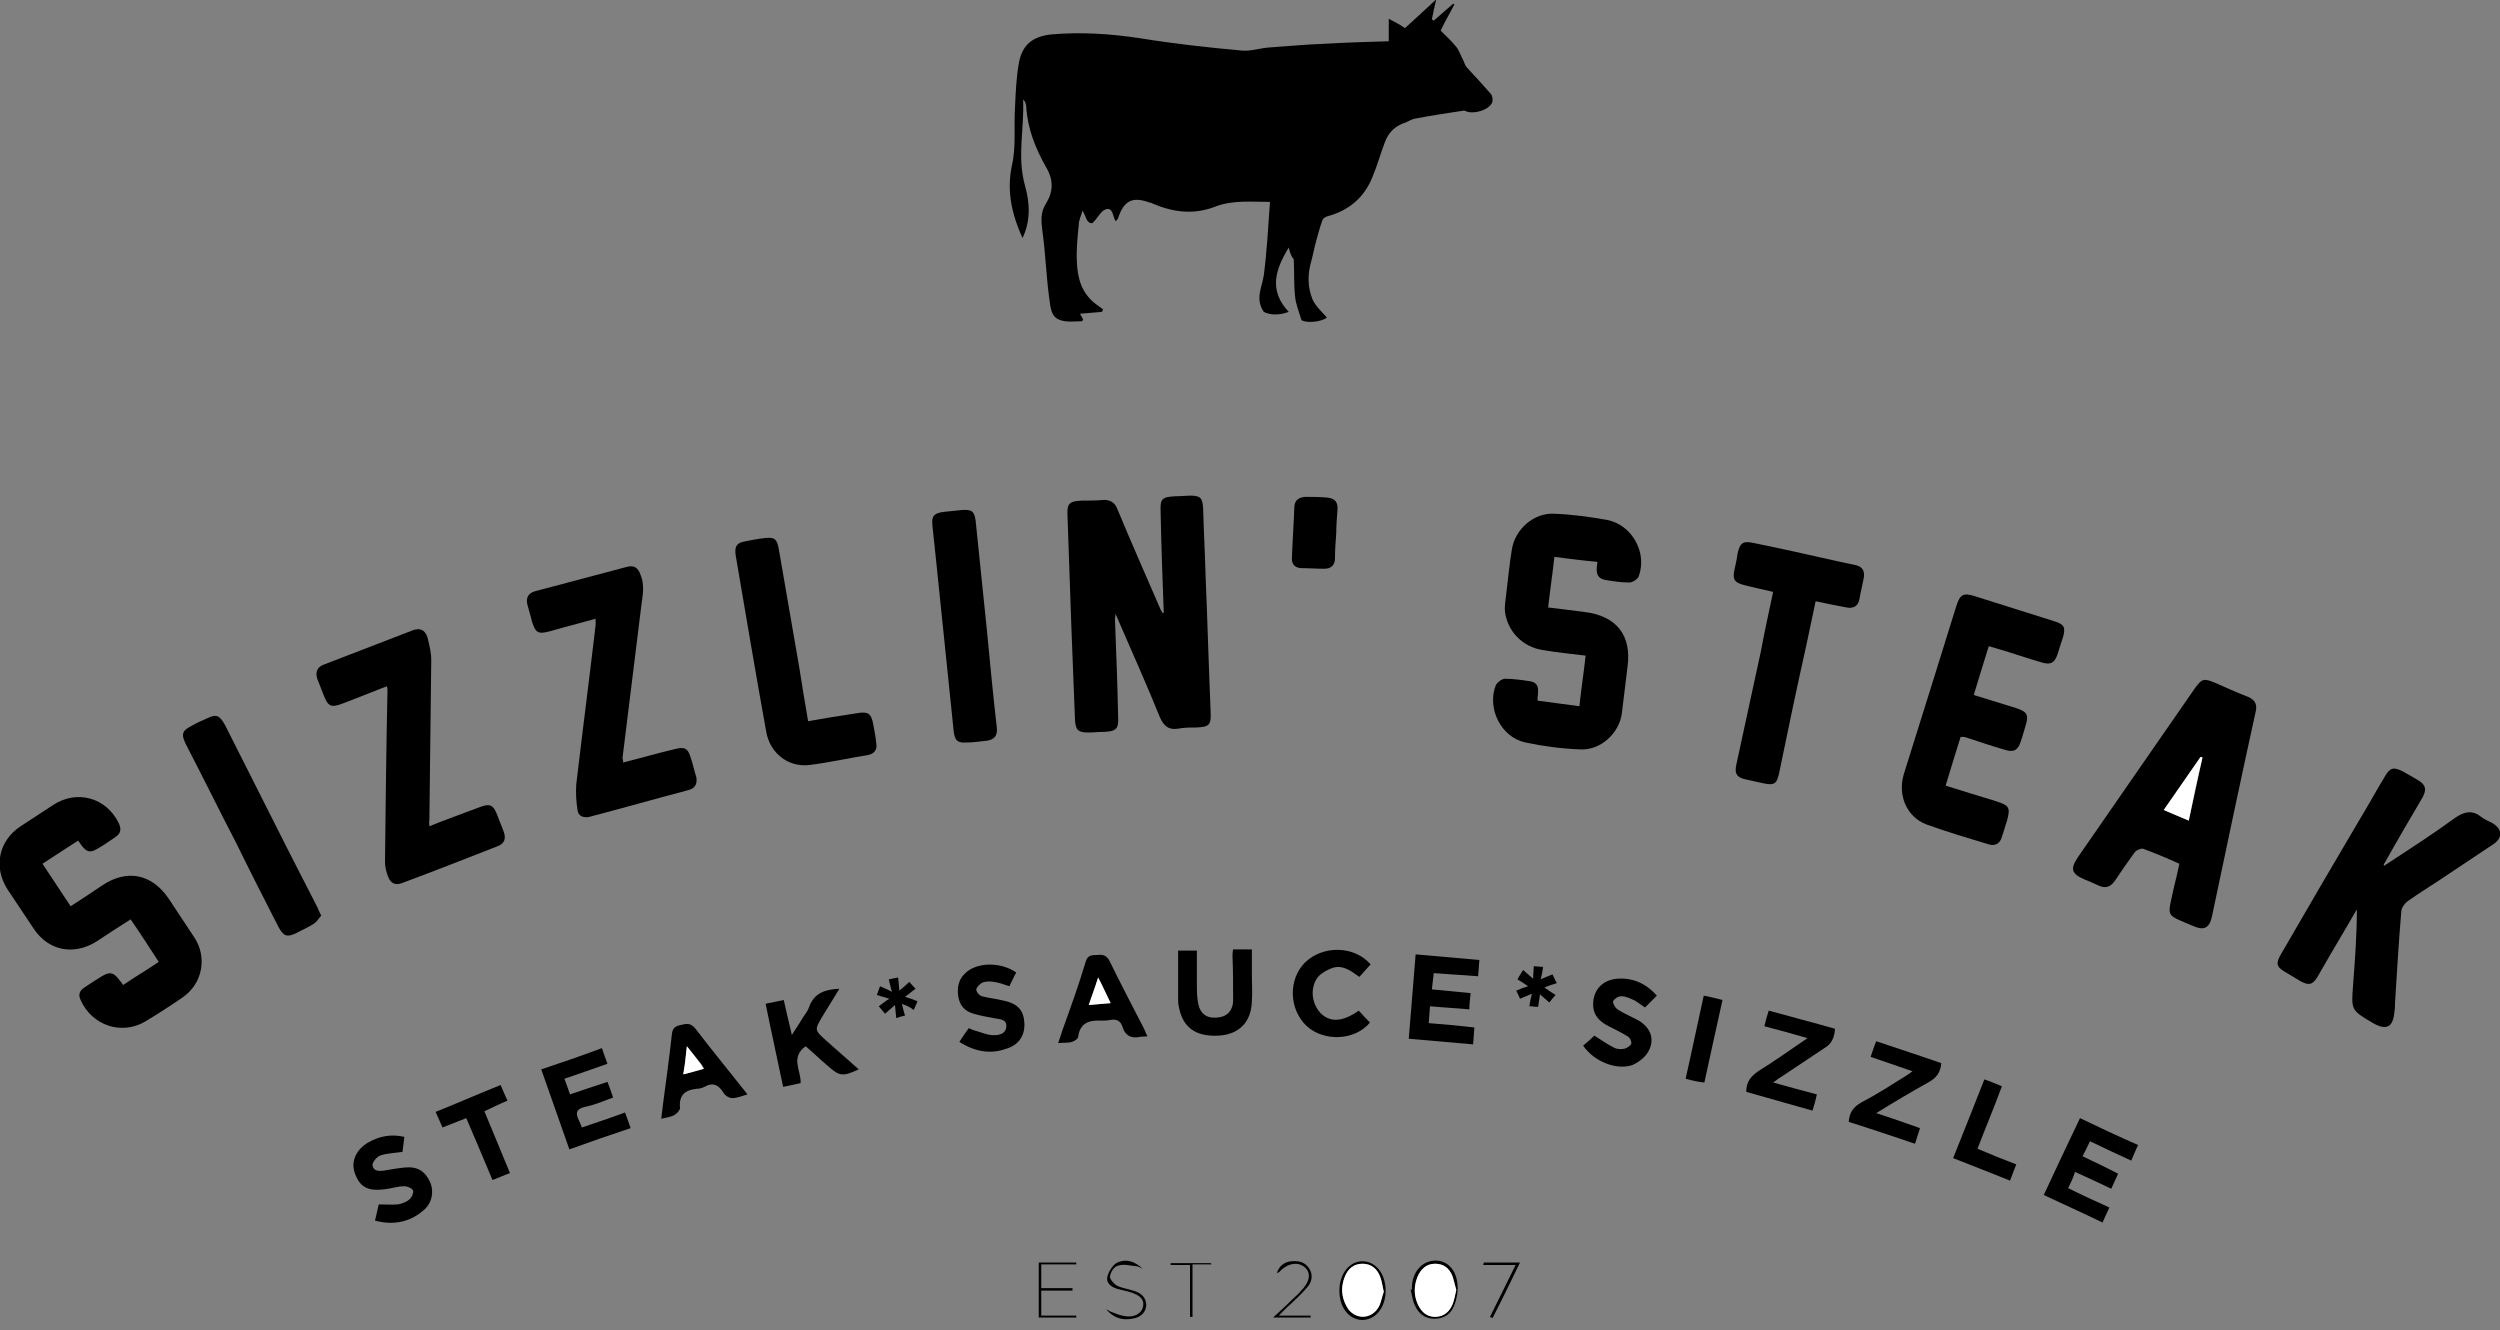 <?xml version="1.0" encoding="utf-8"?>
<!-- Generator: Adobe Illustrator 24.1.2, SVG Export Plug-In . SVG Version: 6.00 Build 0)  -->
<svg version="1.1" id="Layer_1" xmlns="http://www.w3.org/2000/svg" xmlns:xlink="http://www.w3.org/1999/xlink" x="0px" y="0px"
	 viewBox="0 0 400 212.8" style="enable-background:new 0 0 400 212.8;" xml:space="preserve">
<rect x="0" y="0" width="400" height="212.8" fill="#808080" stroke="none"/>
<style type="text/css">
	.st0{fill:#FFFFFF;}
</style>
<g>
	<path d="M206.2,39.6c-2.2,3.6-3.2,6.9,0,10.3c-1.6,0.6-3,0.5-4,0c-1.4-2.1-0.3-3.9,0-5.8c0.5-3.8,0.7-7.7,1-11.8
		c-3,0-5.9-0.3-8.6,0.7c-3.5,1.4-6.8,1-10.1-0.4c-0.2-0.1-0.4-0.2-0.6-0.2c-2.7-1-4.1-0.3-5,2.5c0,0.1-0.2,0.3-0.4,0.5
		c-0.5-0.8-0.4-2.3-1.6-1.9c-0.8,0.3-1.2,1.3-2.1,2.2c-1,0.1-1-1.1-1.6-2c-0.2,0.8-0.6,1.5-0.6,2.3c-0.2,2-0.4,3.9-0.3,5.9
		c0.1,2.7,0.8,5.1,3.1,6.8c0.4,0.3,0.7,0.5,1.1,0.8c-0.1,0.1-0.1,0.3-0.2,0.4c-1.1,0.1-2.3,0.2-3.5,0.3c0.2,0.3,0.3,0.6,0.5,0.9
		c-0.1,0.1-0.1,0.3-0.2,0.3c-1.2,0-2.4,0.2-3.5-0.2c-1.5-0.5-1.5-2.1-1.7-3.3c-0.5-3.6-0.6-7.2-1.1-10.8c-0.2-1.6-0.4-3.1,0.6-4.6
		c1.1-1.8,1.2-3.7,0-5.7c-1.7-3-3-6.2-3.2-9.7c0-0.3-0.1-0.5-0.2-0.8c0-0.1-0.1-0.1-0.3-0.4c0.2,4.7-1,9.2,0.3,13.8
		c0.8,2.8,0.9,5.7-0.4,8.4c-1.6-3.6-2.6-7.3-1.7-11.6c0.7-3,0.3-6.2,0.5-9.3c0.1-2.3,0.2-4.7,0.6-7c0.5-3,2.2-4.4,5.3-4.7
		c4.7-0.4,9.3-0.1,14,0.6c5.5,0.9,11,1.5,16.5,2c1.4,0.1,2.8-0.4,4.2-0.5c3-0.2,6-0.5,9-0.6c3.4-0.2,6.8-0.3,10.2-0.4
		c0-1.3,0-2.2,0-3.6c1.1,0.6,2.1,1.1,2.6,1.5c1.6-1.5,3.2-2.9,5-4.6c-0.3,1.2-0.5,2.2-0.7,3.2c0.1,0.1,0.2,0.1,0.3,0.2
		c1-0.9,2.1-1.8,3.1-2.7c0.1,0,0.2,0.1,0.2,0.1c-0.7,1.4-1.5,2.7-2.2,4.2c0.8,0.8,1.7,1.6,2.5,2.6c0.5,0.6,0.7,1.4,1.1,2.1
		c0.2,0.4,0.3,0.9,0.6,1.2c1.3,1.4,2.6,2.8,3.9,4.3c0.2,0.3,0.3,1,0.1,1.4c-0.6,1.1-2.6,1.7-3.9,1.4c-0.2-0.1-0.4-0.2-0.6-0.2
		c-2.7,0.4-5.3,0.8-7.9,1.3c-0.5,0.1-0.9,0.4-1.4,0.6c-1.6,0.5-2.7,1.5-3.3,3.1c-0.7,1.8-1.2,3.7-2,5.6c-1.3,3.3-3.8,5.4-7.2,6.3
		c-0.3,0.1-0.7,0.3-0.8,0.6c-0.4,1.1-0.7,2.2-1,3.3c-0.3,1.1-0.5,2.2-0.8,3.3c-0.6,2.1-0.6,4.1,0.2,6.1c0.5,1.1,1.5,2,2.3,2.9
		c-0.8,0.7-3.1,0.9-3.9,0.5c-0.1,0-0.2-0.1-0.2-0.2c-0.4-1.3-0.9-2.5-1-3.8c-0.2-1.9-0.1-3.8-0.2-5.8
		C206.6,41,206.4,40.5,206.2,39.6z"/>
	<path d="M186.2,98c-0.2-5.4-0.4-10.7-0.5-16.1c-0.1-2.1,0.2-2.4,2.4-2.5c0.8,0,1.6-0.1,2.3-0.1c1.6,0,2,0.3,2.1,2
		c0.1,3.7,0.3,7.3,0.4,11c0.3,7.2,0.5,14.4,0.8,21.6c0.1,2.1-0.2,2.4-2.3,2.5c-1,0-2,0-3,0.2c-1.5,0.2-2.2-0.5-2.8-1.8
		c-2.1-5.2-4.4-10.3-6.6-15.4c-0.1-0.3-0.3-0.6-0.5-1.2c-0.1,0.6-0.1,0.8-0.1,1.1c0.2,5.1,0.4,10.3,0.5,15.4
		c0.1,1.9-0.3,2.3-2.2,2.4c-0.9,0-1.7,0.1-2.6,0.1c-1.6,0-2-0.4-2.1-2c-0.2-5.1-0.4-10.3-0.6-15.4c-0.2-5.8-0.4-11.6-0.6-17.3
		c-0.1-2,0.3-2.3,2.3-2.4c1.1,0,2.2,0,3.3-0.1c1.2-0.1,2,0.4,2.4,1.5c2.2,5.3,4.5,10.5,6.8,15.8c0.1,0.3,0.3,0.6,0.5,0.9
		C186,98.1,186.1,98.1,186.2,98z"/>
	<path d="M348.7,138.2c-2-0.9-3.9-1.7-5.8-2.4c-0.3-0.1-1,0.2-1.3,0.5c-1.1,1.5-2.2,3.1-3.2,4.6c-0.7,1-1.5,1.3-2.6,0.8
		c-0.7-0.3-1.5-0.7-2.3-1c-2.1-0.9-2.3-1.7-1-3.6c4.2-6.1,8.4-12.1,12.6-18.2c2-2.9,4.1-5.9,6.1-8.8c1.1-1.5,1.4-1.6,3.1-0.9
		c1.8,0.8,3.6,1.6,5.4,2.3c1.1,0.5,1.5,1.2,1.2,2.4c-2.4,10.9-4.7,21.9-7,32.8c-0.4,1.8-1.3,2.2-2.9,1.5c-4.7-2-4.2-1.3-3.2-6.1
		C348.1,140.9,348.4,139.6,348.7,138.2z M350.2,131.3c0.8-3.5,1.5-6.8,2.2-10.1c-0.1,0-0.2-0.1-0.3-0.1c-2,2.8-3.9,5.6-5.9,8.5
		C347.6,130.2,348.8,130.7,350.2,131.3z"/>
	<path d="M381.5,138.5c3.8-2.5,7.7-5,11.4-7.7c1.5-1,2.7-1.2,4.1-0.1c0.5,0.4,1.2,0.7,1.8,1c1.6,1,1.7,2.3,0.1,3.4
		c-2.8,1.9-5.6,3.7-8.4,5.6c-1.8,1.2-3.6,2.3-5.3,3.5c-0.5,0.4-1,1.1-1,1.7c-0.4,4.8-0.7,9.7-1,14.6c0,0.5,0,0.9-0.1,1.4
		c-0.2,2.5-1.3,3-3.4,1.8c-3.6-2.1-3.5-2.1-3.2-6.2c0.3-4,0.6-7.9,0.6-12c-0.8,1.4-1.6,2.7-2.4,4.1c-1.3,2.2-2.6,4.4-3.9,6.7
		c-0.8,1.3-1.4,1.4-2.7,0.7c-0.8-0.5-1.7-1-2.5-1.5c-1.4-0.8-1.5-1.4-0.6-2.9c4.1-7.1,8.3-14.3,12.5-21.4c1.4-2.3,2.7-4.7,4.1-7
		c0.8-1.4,1.4-1.5,2.8-0.8c0.9,0.5,1.8,1,2.6,1.5c1.1,0.7,1.3,1.4,0.6,2.7c-2,3.4-4,6.8-5.9,10.2c-0.1,0.2-0.2,0.3-0.3,0.5
		C381.4,138.4,381.4,138.5,381.5,138.5z"/>
	<path d="M19.7,157.6c1.9-1.3,3.8-2.4,5.7-3.7c-1.5-2.3-2.9-4.5-4.5-6.8c-1.9,1.2-3.6,2.3-5.4,3.5c-3.6,2.3-7.7,1.6-10.1-2
		c-1.4-2.1-2.8-4.2-4.2-6.3c-2.3-3.6-1.4-7.8,2.1-10.1c1.7-1.1,3.5-2.3,5.2-3.4c3.8-2.5,8.5-1.2,10.5,2.9c0.4,0.9,0.4,1.6-0.5,2.2
		c-1,0.7-2,1.4-3.1,2c-1.5,0.9-2.1-0.3-2.9-1.4c-1.9,1.2-3.7,2.4-5.7,3.7c1.5,2.3,3,4.5,4.5,6.8c1.7-1.1,3.4-2.2,5-3.3
		c4-2.7,8-1.9,10.7,2.1c1.4,2.1,2.7,4.1,4.1,6.2c2.1,3.2,1.3,7.4-1.9,9.6c-1.9,1.3-3.9,2.6-5.9,3.8c-3.8,2.3-8.6,0.7-10.4-3.4
		c-0.4-0.8-0.2-1.5,0.6-2c0.9-0.6,1.8-1.2,2.8-1.8c1.3-0.8,1.9-0.6,2.8,0.6C19.3,157,19.4,157.2,19.7,157.6z"/>
	<path d="M248.7,89.1c-0.3,2.8-0.7,5.4-1,8.1c2,0.2,3.9,0.5,5.7,0.7c5.2,0.6,7.7,3.7,7,8.8c-0.3,2.5-0.6,4.9-0.9,7.4
		c-0.4,3.2-3.4,6-6.7,5.8c-2.9-0.1-5.9-0.5-8.7-1.1c-3.9-0.8-6.2-5.4-4.8-9.1c0.2-0.5,1-1.1,1.5-1.1c1.3,0,2.7,0.2,4,0.4
		c1.8,0.3,1.2,1.8,1.2,3.1c2.2,0.3,4.4,0.6,6.7,0.9c0.3-2.8,0.7-5.4,1-8.1c-2.4-0.3-4.6-0.5-6.9-0.9c-3.2-0.5-5.6-3-6-6.1
		c-0.1-0.9,0.1-1.9,0.2-2.9c0.3-2.4,0.5-4.7,0.9-7.1c0.5-3.2,3.5-5.9,6.8-5.7c2.8,0.1,5.7,0.5,8.5,1c3.9,0.8,6.4,5.2,5,9
		c-0.2,0.5-1,1-1.5,1c-1.3,0-2.6-0.2-3.8-0.4c-1.7-0.3-1.5-1.6-1.3-2.9C253.3,89.7,251.1,89.4,248.7,89.1z"/>
	<path d="M311.3,125.7c2.8,0.9,5.5,1.7,8.1,2.5c2.1,0.7,2.3,1,1.7,3.2c-0.3,0.8-0.5,1.7-0.8,2.5c-0.3,1.1-1.1,1.5-2.1,1.2
		c-3.3-1-6.7-2-10-3.2c-3.1-1.2-4.6-4.6-3.6-8c1.5-4.9,3.1-9.8,4.6-14.7c1.3-4.1,2.5-8.1,3.8-12.2c0.6-1.9,1.1-2.2,3-1.6
		c4.2,1.3,8.5,2.7,12.7,4c1.6,0.5,1.8,1,1.4,2.5c-0.3,0.9-0.6,1.8-0.9,2.8c-0.5,1.4-1.1,1.7-2.5,1.3c-2.4-0.7-4.7-1.5-7.1-2.2
		c-0.4-0.1-0.9-0.3-1.4-0.4c-0.8,2.6-1.6,5.1-2.4,7.8c2.3,0.7,4.5,1.4,6.8,2.1c1.8,0.6,2,1.1,1.5,2.8c-0.3,0.9-0.5,1.8-0.8,2.6
		c-0.4,1.3-1.1,1.7-2.4,1.3c-2.1-0.6-4.2-1.3-6.3-2c-0.3-0.1-0.5-0.1-0.9-0.1C312.9,120.5,312.1,123,311.3,125.7z"/>
	<path d="M99.7,122c2.8-0.7,5.5-1.5,8.1-2.1c1.8-0.5,2.3-0.2,2.8,1.6c0.3,0.9,0.5,1.9,0.8,2.8c0.2,1-0.1,1.8-1.2,2.1
		c-5.3,1.4-10.6,2.9-15.9,4.3c-0.9,0.2-1.8-0.1-1.9-1.1c-0.2-1.3-0.3-2.7-0.2-4.1c1-8.5,2.1-17,3.1-25.5c0-0.3,0-0.5,0-1
		c-2.5,0.7-4.9,1.3-7.3,2c-1.9,0.5-2.3,0.3-2.9-1.6c-0.2-0.9-0.5-1.8-0.7-2.6c-0.3-1.1,0.1-1.9,1.2-2.2c4.9-1.3,9.8-2.6,14.7-3.9
		c1.1-0.3,1.8,0.1,2.2,1.3c0.7,1.7,0.3,3.3,0.1,5c-1,8.1-2,16.2-3,24.3C99.6,121.3,99.7,121.5,99.7,122z"/>
	<path d="M68.7,132.2c2.7-1.1,5.3-2,7.9-3c1.8-0.7,2.3-0.5,3,1.3c0.3,0.9,0.7,1.7,1,2.6c0.4,1.1,0.1,1.9-1,2.3
		c-5.1,2-10.2,4-15.3,5.9c-1.1,0.4-1.8,0-2.2-1c-0.3-0.8-0.5-1.6-0.5-2.4c0.1-9.2,0.2-18.4,0.4-27.5c0-0.1,0-0.3-0.1-0.6
		c-2.3,0.9-4.6,1.8-6.9,2.7c-2.1,0.8-2.5,0.6-3.3-1.5c-0.3-0.8-0.6-1.5-0.9-2.3c-0.4-1.1-0.1-2,1.1-2.4c4.7-1.8,9.3-3.6,14-5.4
		c1.2-0.5,2.1-0.2,2.5,1.1c0.3,1.2,0.6,2.4,0.6,3.6c-0.1,8.6-0.2,17.2-0.3,25.7C68.6,131.5,68.7,131.7,68.7,132.2z"/>
	<path d="M283.7,94.7c-1.6-0.4-3.2-0.7-4.7-1.1c-1.5-0.4-1.8-0.9-1.5-2.4c0.2-0.9,0.4-1.7,0.5-2.6c0.4-1.8,0.9-2.1,2.7-1.7
		c4.4,0.9,8.9,1.9,13.3,2.9c0.9,0.2,1.9,0.4,2.8,0.6c1.2,0.2,1.6,1,1.4,2.1c-0.2,1.1-0.5,2.2-0.7,3.4c-0.2,1.1-1,1.5-2,1.3
		c-1.6-0.3-3.2-0.6-5-1c-0.5,2.4-1,4.7-1.5,7.1c-1.5,6.7-2.9,13.4-4.3,20.2c-0.4,2-0.8,2.2-2.7,1.8c-0.9-0.2-1.8-0.4-2.7-0.6
		c-1.4-0.3-1.8-0.9-1.5-2.3c1.3-6,2.6-12,3.9-18C282.3,101.2,283,98,283.7,94.7z"/>
	<path d="M129.3,115.4c2.7-0.5,5.3-0.9,7.9-1.3c1.7-0.3,2.2,0.1,2.5,1.7c0.2,1,0.4,2.1,0.5,3.1c0.2,1-0.3,1.7-1.3,1.9
		c-3.1,0.5-6.2,1.2-9.4,1.6c-3.4,0.4-6.3-1.9-6.9-5.3c-1.7-9.4-3.3-18.9-4.9-28.3c-0.2-1.4,0.2-2,1.6-2.2c1-0.2,2-0.4,3-0.5
		c1.6-0.2,2,0.1,2.3,1.7c1.1,6.4,2.2,12.7,3.3,19.1C128.3,109.6,128.8,112.4,129.3,115.4z"/>
	<path d="M51.4,146.5c-0.4,0.4-0.7,1-1.2,1.3c-0.9,0.6-1.9,1-2.8,1.5c-1.5,0.7-2,0.5-2.8-0.9c-2.3-4.5-4.6-9-6.8-13.5
		c-2.7-5.2-5.3-10.5-8-15.7c-0.9-1.8-0.7-2.3,1.1-3.2c0.7-0.4,1.4-0.7,2.1-1c1.6-0.8,2.1-0.6,3,1c1.8,3.6,3.6,7.1,5.4,10.7
		c3.1,6.2,6.2,12.3,9.4,18.5C50.9,145.5,51.1,145.9,51.4,146.5z"/>
	<path d="M159.5,116.5c0.1,1.2-0.4,1.8-1.5,2c-1.1,0.1-2.2,0.3-3.3,0.3c-1.5,0.1-1.9-0.3-2.1-1.7c-0.9-8.7-1.8-17.5-2.7-26.2
		c-0.2-2.2-0.5-4.5-0.7-6.7c-0.2-1.6,0.2-2.1,1.8-2.3c1-0.1,1.9-0.2,2.9-0.3c1.6-0.1,2,0.2,2.2,1.7c0.6,5.8,1.2,11.7,1.8,17.5
		C158.4,106,158.9,111.3,159.5,116.5z"/>
	<path d="M330.9,190.1c2.2,1.1,4.4,2.1,6.6,3.1c-0.4,0.8-0.7,1.6-1.1,2.4c-3.1-1.5-6.2-2.9-9.4-4.4c1.9-4.1,3.8-8.1,5.8-12.3
		c3.1,1.5,6.1,2.9,9.3,4.3c-0.4,0.8-0.7,1.6-1.1,2.5c-2.2-1-4.3-2-6.6-3.1c-0.4,0.8-0.7,1.5-1.2,2.4c1.9,0.9,3.8,1.8,5.7,2.8
		c-0.4,0.8-0.7,1.6-1.1,2.4c-1.9-0.9-3.8-1.8-5.8-2.7C331.7,188.5,331.3,189.3,330.9,190.1z"/>
	<path d="M93.1,180.4c2.3-0.8,4.5-1.5,6.9-2.4c0.3,0.8,0.6,1.6,0.9,2.5c-3.3,1.1-6.5,2.2-9.8,3.4c-1.5-4.3-3-8.5-4.5-12.8
		c3.3-1.1,6.5-2.2,9.7-3.4c0.3,0.9,0.6,1.7,0.9,2.5c-2.3,0.8-4.5,1.6-6.9,2.4c0.3,0.8,0.6,1.6,0.9,2.5c2-0.7,3.9-1.3,6-2
		c0.3,0.8,0.6,1.6,0.9,2.5c-1.6,0.6-3,1.2-4.5,1.5c-1.3,0.3-1.6,0.9-1,2.1C92.8,179.6,92.9,179.9,93.1,180.4z"/>
	<path d="M235.3,158.9c-0.1,0.9-0.2,1.7-0.2,2.6c-2.1-0.2-4.2-0.3-6.3-0.5c-0.1,0.9-0.1,1.7-0.2,2.7c2.5,0.2,4.8,0.4,7.3,0.7
		c-0.1,0.9-0.1,1.7-0.2,2.7c-3.4-0.3-6.8-0.6-10.3-0.9c0.4-4.5,0.7-8.9,1.1-13.5c3.4,0.3,6.7,0.6,10.2,0.9c-0.1,0.9-0.1,1.7-0.2,2.6
		c-2.4-0.2-4.7-0.3-7.1-0.5c-0.1,0.9-0.2,1.6-0.3,2.6C231.1,158.5,233.1,158.7,235.3,158.9z"/>
	<path d="M128.1,173.3c-0.9,0.2-1.8,0.4-2.8,0.6c-0.9-4.4-1.9-8.8-2.8-13.3c1-0.2,1.9-0.4,2.9-0.6c0.4,1.8,0.8,3.5,1.3,5.6
		c0.6-1,1.2-1.8,1.7-2.7c0.4-0.6,0.9-1.2,1.1-1.9c0.8-2.1,2.5-2.7,4.8-2.8c-1,1.6-1.8,3-2.7,4.4c-1.3,2.2-1.3,2.2,0.6,3.9
		c1.7,1.5,3.4,3,5.2,4.6c-2.6,1.2-3.1,1.1-5-0.6c-1.2-1-2.3-2.1-3.5-3.1C126.4,169.2,128.2,171.3,128.1,173.3z"/>
	<path d="M197.3,151.9c1,0,1.9,0,3,0c0,1.4,0,2.8,0,4.2c0,1.4,0.1,2.8,0,4.1c-0.1,3.3-2,5.3-5.3,5.5c-3.7,0.2-5.8-1.3-6.4-4.7
		c-0.1-0.4-0.1-0.9-0.1-1.4c0-2.5,0-4.9,0-7.5c0.9,0,1.8,0,3,0c0,1.8,0,3.5,0,5.3c0,1.1,0,2.1,0.2,3.1c0.3,1.7,1.4,2.5,3.1,2.3
		c1.5-0.1,2.5-1.1,2.5-2.8c0-2.3,0-4.7-0.1-7C197.2,152.8,197.2,152.4,197.3,151.9z"/>
	<path d="M295.8,179.5c0.1-1.6,0.8-2.4,2-3.1c2.5-1.3,4.8-2.8,7.2-4.3c0.3-0.2,0.6-0.4,1-0.7c-2.3-0.8-4.4-1.5-6.7-2.3
		c0.3-0.8,0.5-1.6,0.9-2.5c3.5,1.2,7,2.3,10.4,3.5c-0.1,1.5-0.8,2.4-2.1,3.1c-2.7,1.5-5.4,3.1-8.3,4.9c2.5,0.8,4.7,1.6,7,2.4
		c-0.3,0.9-0.5,1.6-0.8,2.5C302.8,181.8,299.3,180.6,295.8,179.5z"/>
	<path d="M183.6,165.8c-0.5,0.1-0.9,0-1.2,0.1c-1.4,0.3-2.4-0.2-2.8-1.6c-0.3-1-1-1.3-2-1.1c-0.5,0.1-1,0.1-1.5,0.1
		c-1.9-0.1-3.3,0.4-3.6,2.6c0,0.3-0.6,0.7-1,0.8c-0.6,0.2-1.3,0.1-2.2,0.2c0.3-0.8,0.5-1.5,0.7-2.1c1.3-3.6,2.6-7.2,3.7-10.9
		c0.3-1.1,1-1.1,1.9-1.1c0.8-0.1,1.4,0,1.9,0.9c1.8,3.7,3.7,7.3,5.6,11C183.2,164.9,183.3,165.3,183.6,165.8z M175.7,156.4
		c-0.5,1.7-1,2.9-1.5,4.4c1.2-0.1,2.3-0.2,3.5-0.3C177,159.1,176.5,157.9,175.7,156.4z"/>
	<path d="M279.4,174.7c0-1.7,0.8-2.5,1.9-3.3c2.6-1.6,5.1-3.4,7.9-5.3c-2.4-0.7-4.6-1.3-6.9-1.9c0.2-0.9,0.4-1.6,0.7-2.5
		c3.6,1,7.1,1.9,10.6,2.9c-0.1,1.4-0.5,2.4-1.7,3.1c-2.3,1.5-4.6,3.1-6.9,4.6c-0.4,0.2-0.7,0.5-1.3,0.9c2.5,0.7,4.7,1.3,7,1.9
		c-0.2,0.9-0.4,1.7-0.7,2.6C286.5,176.7,282.9,175.7,279.4,174.7z"/>
	<path d="M119.6,175.1c-1,0.3-1.7,0.6-2.5,0.6c-0.4,0-1.1-0.4-1.3-0.8c-0.8-1.3-1.7-1.8-3.1-1c-0.4,0.2-0.8,0.3-1.2,0.3
		c-1.9,0.2-2.9,1-2.7,3.1c0,0.3-0.5,0.9-0.9,1.1c-0.5,0.3-1.2,0.4-2.1,0.6c0.1-0.9,0.2-1.7,0.3-2.5c0.5-3.7,1-7.4,1.4-11
		c0.1-1,0.5-1.3,1.4-1.5c0.9-0.2,1.5-0.4,2.3,0.5C113.8,167.9,116.6,171.3,119.6,175.1z M109.9,167.4c-0.2,1.7-0.3,3-0.5,4.5
		c1.2-0.3,2.2-0.6,3.3-0.9c-0.3-0.4-0.4-0.7-0.6-0.9C111.4,169.3,110.8,168.5,109.9,167.4z"/>
	<path d="M265.1,159.3c-0.7,0.7-1.3,1.3-1.9,1.9c-0.6-0.4-1.1-0.8-1.6-1.1c-0.7-0.3-1.4-0.7-2.2-0.7c-0.5,0-1.1,0.4-1.3,0.8
		c-0.1,0.3,0.3,1,0.7,1.3c1.1,0.7,2.3,1.2,3.4,1.8c2,1.2,2.6,3.1,1.5,5c-0.5,0.9-1.6,1.7-2.5,2.1c-2.6,0.9-6.2-0.6-7.9-3.1
		c0.6-0.5,1.3-1.1,1.8-1.6c1.1,0.7,2.1,1.4,3.1,1.9c0.5,0.3,1.2,0.3,1.7,0.2c0.4-0.1,1-0.5,1.1-0.8c0.1-0.3-0.2-1-0.6-1.2
		c-1-0.6-2-1.1-3-1.6c-1.4-0.7-2.5-1.7-2.5-3.5c0-2.3,1.5-3.9,3.8-4.1C261.2,156.4,263.3,157.3,265.1,159.3z"/>
	<path d="M153.5,166.7c0.5-0.8,1-1.5,1.5-2.2c0.4,0.2,0.7,0.3,1,0.4c0.8,0.2,1.7,0.6,2.5,0.7c1,0.1,2.3,0,2.5-1.2
		c0.2-1.4-1.1-1.3-2-1.5c-1.1-0.2-2.2-0.4-3.2-0.7c-1.5-0.4-2.3-1.4-2.5-2.9c-0.2-1.6,0.2-2.9,1.5-3.9c2-1.5,5.5-1.4,7.8,0.2
		c-0.4,0.7-0.7,1.4-1.1,2.2c-0.9-0.3-1.7-0.6-2.5-0.7c-0.6-0.1-1.2-0.1-1.8,0.1c-0.4,0.2-0.9,0.7-1,1.1c0,0.4,0.5,1,0.9,1.1
		c1.1,0.3,2.3,0.4,3.5,0.7c2.3,0.5,3.2,1.6,3.3,3.6c0.1,2-0.9,3.5-2.9,4.1C158.5,168.7,156,168.3,153.5,166.7z"/>
	<path d="M60,195.3c0.2-0.9,0.4-1.7,0.6-2.6c1.1,0,2.1,0.1,3.1,0c0.6-0.1,1.4-0.4,1.8-0.8c0.4-0.3,0.7-1.1,0.6-1.4
		c-0.2-0.4-0.9-0.7-1.4-0.7c-1.1,0-2.2,0.4-3.3,0.5c-2.6,0.3-3.8-0.4-4.6-2.5c-0.7-1.9,0.1-3.8,2.1-5c1.8-1,3.6-1.4,5.8-0.9
		c-0.1,0.9-0.2,1.7-0.3,2.4c-1.3,0.2-2.5,0.2-3.6,0.6c-0.5,0.2-1.2,1-1.2,1.5c0.1,1,1,1,1.8,0.9c1.1-0.2,2.3-0.4,3.4-0.5
		c2-0.2,3.2,0.6,4,2.3c0.7,1.6,0.3,3.5-1.1,4.6C65.6,195.5,63,196.1,60,195.3z"/>
	<path d="M219.2,163.6c-2.4,2.9-7.3,3.1-10.1,0.6c-2.9-2.7-3-7.5-0.3-10.2c2.9-2.8,7.9-2.7,10.5,0.3c-0.6,0.7-1.2,1.3-1.8,2
		c-1.4-1-2.7-2-4.4-1.4c-0.8,0.3-1.7,0.8-2.2,1.4c-1.3,1.6-1.1,4.1,0.3,5.7c1.5,1.6,3.5,1.6,6.2-0.3
		C218,162.4,218.6,163,219.2,163.6z"/>
	<path d="M213.8,85.3c-0.1,1.3-0.2,2.6-0.2,4c0,1.1-0.6,1.7-1.7,1.7c-1.3,0-2.6-0.1-3.8-0.1c-1-0.1-1.4-0.7-1.4-1.5
		c0.1-2.8,0.3-5.6,0.4-8.4c0.1-1,0.7-1.4,1.7-1.5c1.1,0,2.3,0,3.4,0.1c1.3,0.1,1.9,0.6,1.8,2C213.9,82.8,213.8,84.1,213.8,85.3
		C213.7,85.3,213.8,85.3,213.8,85.3z"/>
	<path d="M78.8,188.8c-1.4-3.4-2.8-6.6-4.2-9.9c-1.3,0.5-2.5,1-3.8,1.5c-0.4-0.9-0.7-1.6-1.1-2.5c3.5-1.4,6.9-2.9,10.4-4.3
		c0.4,0.9,0.7,1.7,1.1,2.5c-1.2,0.5-2.4,1.1-3.7,1.7c1.4,3.3,2.7,6.6,4.1,9.9C80.7,188,79.9,188.4,78.8,188.8z"/>
	<path d="M316.4,183.8c2.1,0.9,4.1,1.7,6.2,2.5c-0.3,0.8-0.6,1.6-1,2.6c-3-1.2-6-2.4-9.1-3.6c1.7-4.2,3.3-8.3,5-12.6
		c0.9,0.3,1.8,0.7,2.8,1.1C319.1,177.1,317.7,180.4,316.4,183.8z"/>
	<path d="M269.7,172.6c1-4.4,1.9-8.8,2.9-13.3c1,0.2,1.9,0.4,3,0.7c-1,4.4-1.9,8.7-2.9,13.2C271.7,173.1,270.8,172.9,269.7,172.6z"
		/>
	<path d="M144.3,160.6c0.2,0.8,0.3,1.3,0.5,1.9c-0.5,0.1-0.9,0.2-1.4,0.4c-0.1-0.7-0.1-1.3-0.2-2.1c-0.6,0.5-1,0.9-1.6,1.4
		c-0.3-0.4-0.6-0.7-1-1.2c0.6-0.4,1-0.8,1.7-1.2c-0.7-0.2-1.3-0.4-2-0.6c0.2-0.5,0.3-0.9,0.5-1.4c0.7,0.3,1.2,0.5,1.9,0.9
		c-0.2-0.7-0.3-1.3-0.5-2c0.5-0.1,0.9-0.2,1.5-0.3c0.1,0.7,0.1,1.3,0.2,2.1c0.6-0.5,1.1-0.9,1.6-1.4c0.3,0.4,0.6,0.7,1,1.1
		c-0.6,0.4-1,0.8-1.7,1.3c0.7,0.2,1.3,0.4,2,0.7c-0.2,0.5-0.4,0.9-0.6,1.4C145.6,161.1,145,160.9,144.3,160.6z"/>
	<path d="M243.7,155.2c0.6,0.5,1,0.9,1.6,1.4c0-0.8,0.1-1.3,0.1-2c0.5,0,0.9,0.1,1.5,0.1c-0.1,0.7-0.2,1.3-0.4,2
		c0.6-0.3,1.2-0.5,1.9-0.8c0.2,0.4,0.4,0.9,0.7,1.4c-0.7,0.2-1.3,0.4-2,0.7c0.7,0.5,1.2,0.8,1.8,1.2c-0.4,0.4-0.7,0.8-1,1.2
		c-0.5-0.4-0.9-0.8-1.5-1.3c-0.1,0.7-0.2,1.3-0.3,2c-0.5,0-0.9-0.1-1.4-0.1c0.1-0.7,0.2-1.2,0.4-2c-0.7,0.3-1.2,0.5-1.9,0.8
		c-0.2-0.5-0.4-0.9-0.6-1.3c0.7-0.3,1.2-0.5,1.9-0.7c-0.6-0.4-1-0.7-1.7-1.1C243.1,156.1,243.4,155.7,243.7,155.2z"/>
	<path d="M225.9,206.3c0-0.1,0-0.3,0-0.4c0.1-2.4,1.6-4.1,3.6-4.2c2-0.1,3.5,1.4,3.7,3.8c0.1,1.1-0.1,2.3-0.5,3.3
		c-0.5,1.4-1.6,2.2-3.2,2.2c-1.5,0-2.5-0.8-3.1-2.1c-0.4-0.8-0.5-1.7-0.7-2.6C225.8,206.4,225.8,206.4,225.9,206.3z M233,206.4
		c-0.2-0.8-0.3-1.5-0.6-2.2c-0.5-1.2-1.4-2-2.8-2c-1.4,0-2.3,0.9-2.8,2.1c-0.6,1.5-0.6,3,0.1,4.5c0.6,1.1,1.4,1.9,2.8,1.9
		c1.4,0,2.2-0.8,2.7-2C232.7,208,232.8,207.2,233,206.4z"/>
	<path d="M214.3,206.5c0-2.7,1.6-4.7,3.7-4.7c2.1,0,3.7,2,3.7,4.7c0,2.7-1.6,4.7-3.8,4.7C215.8,211.1,214.3,209.2,214.3,206.5z
		 M221.4,206.7c-0.2-0.9-0.3-1.7-0.6-2.5c-0.5-1.2-1.4-2-2.8-2c-1.4,0-2.3,0.8-2.8,2c-0.7,1.7-0.6,3.3,0.3,4.9
		c1.2,2.1,3.9,2.1,5.1,0C220.9,208.4,221.1,207.5,221.4,206.7z"/>
	<path d="M166.2,202c2.1,0,4,0,6,0c0,0.1,0,0.2,0,0.3c-1.8,0-3.7,0-5.6,0c0,1.3,0,2.5,0,3.8c1.7,0,3.3,0,5,0c0,0.1,0,0.3,0,0.4
		c-1.6,0-3.3,0-5,0c0,1.4,0,2.7,0,4c1.9,0,3.8,0,5.6,0c0,0.1,0,0.2,0,0.3c-2,0-4,0-6,0C166.2,207.9,166.2,205,166.2,202z"/>
	<path d="M177,209.5c0.3,0.1,0.5,0.3,0.8,0.4c0.8,0.3,1.5,0.6,2.3,0.7c1.5,0.2,2.6-0.5,2.8-1.6c0.2-1.1-0.5-1.8-2.2-2.3
		c-0.7-0.2-1.3-0.3-2-0.5c-0.9-0.3-1.8-0.9-1.5-2c0.2-0.8,0.8-1.7,1.4-2.1c1.5-0.8,3-0.3,4.2,0.9c-0.3-0.1-0.6-0.4-1-0.4
		c-1-0.1-2-0.4-2.9-0.1c-0.6,0.1-1.2,1-1.3,1.7c-0.1,0.4,0.6,1.2,1.1,1.5c0.8,0.4,1.7,0.5,2.6,0.8c1.1,0.3,2,0.9,2.1,2.2
		c0,1.2-0.8,2.1-2.3,2.3C179.5,211.3,178.1,210.8,177,209.5z"/>
	<path d="M203.7,210.8c1.3-1.2,2.4-2.2,3.4-3.2c0.3-0.3,0.7-0.6,1-1c1.5-1.5,1.7-2.9,0.7-3.8c-1.1-1-2.8-0.7-4.1,0.7
		c-0.1,0.1-0.2,0.1-0.4,0.2c0.3-1.1,1.2-1.8,2.3-1.9c1.2-0.1,2.2,0.1,2.9,1.2c0.6,1,0.4,2-0.2,2.8c-1,1.2-2.2,2.3-3.4,3.4
		c-0.3,0.3-0.7,0.7-1.3,1.3c1.9,0,3.5,0,5.1,0c0,0.1,0,0.2,0,0.3C207.8,210.8,205.9,210.8,203.7,210.8z"/>
	<path d="M193.8,202.3c-0.9,0-1.9,0-3,0c0,2.9,0,5.6,0,8.4c-0.1,0-0.3,0-0.4,0c0-2.7,0-5.5,0-8.3c-1.1,0-2.1,0-3.1,0
		c0-0.1,0-0.2,0-0.3c2.1,0,4.3,0,6.4,0C193.8,202.1,193.8,202.2,193.8,202.3z"/>
	<path d="M237.4,202c1.8,0,3.7,0,5.8,0c-1.5,3.1-2.9,6-4.4,8.9c-0.1-0.1-0.3-0.1-0.4-0.2c1.3-2.7,2.7-5.4,4.1-8.3
		c-1.9,0-3.5,0-5.2,0C237.4,202.2,237.4,202.1,237.4,202z"/>
	<path class="st0" d="M350.2,131.3c-1.4-0.6-2.6-1.1-4-1.7c2-2.9,4-5.7,5.9-8.5c0.1,0,0.2,0.1,0.3,0.1
		C351.6,124.5,350.9,127.8,350.2,131.3z"/>
	<path class="st0" d="M175.7,156.4c0.8,1.5,1.3,2.7,2,4.1c-1.2,0.1-2.2,0.2-3.5,0.3C174.7,159.3,175.2,158,175.7,156.4z"/>
	<path class="st0" d="M109.9,167.4c0.9,1.1,1.5,1.9,2.1,2.7c0.2,0.2,0.3,0.5,0.6,0.9c-1.1,0.3-2.1,0.6-3.3,0.9
		C109.6,170.4,109.7,169.1,109.9,167.4z"/>
	<path class="st0" d="M233,206.4c-0.2,0.8-0.3,1.6-0.6,2.3c-0.5,1.2-1.4,1.9-2.7,2c-1.4,0-2.2-0.7-2.8-1.9c-0.7-1.5-0.7-3-0.1-4.5
		c0.5-1.2,1.4-2.1,2.8-2.1c1.4,0,2.3,0.7,2.8,2C232.6,204.9,232.8,205.7,233,206.4z"/>
	<path class="st0" d="M221.4,206.7c-0.3,0.8-0.4,1.7-0.8,2.4c-1.2,2.1-3.9,2.1-5.1,0c-0.9-1.6-1-3.2-0.3-4.9c0.5-1.2,1.4-2,2.8-2
		c1.4,0,2.3,0.8,2.8,2C221.1,205,221.2,205.8,221.4,206.7z"/>
</g>
</svg>
